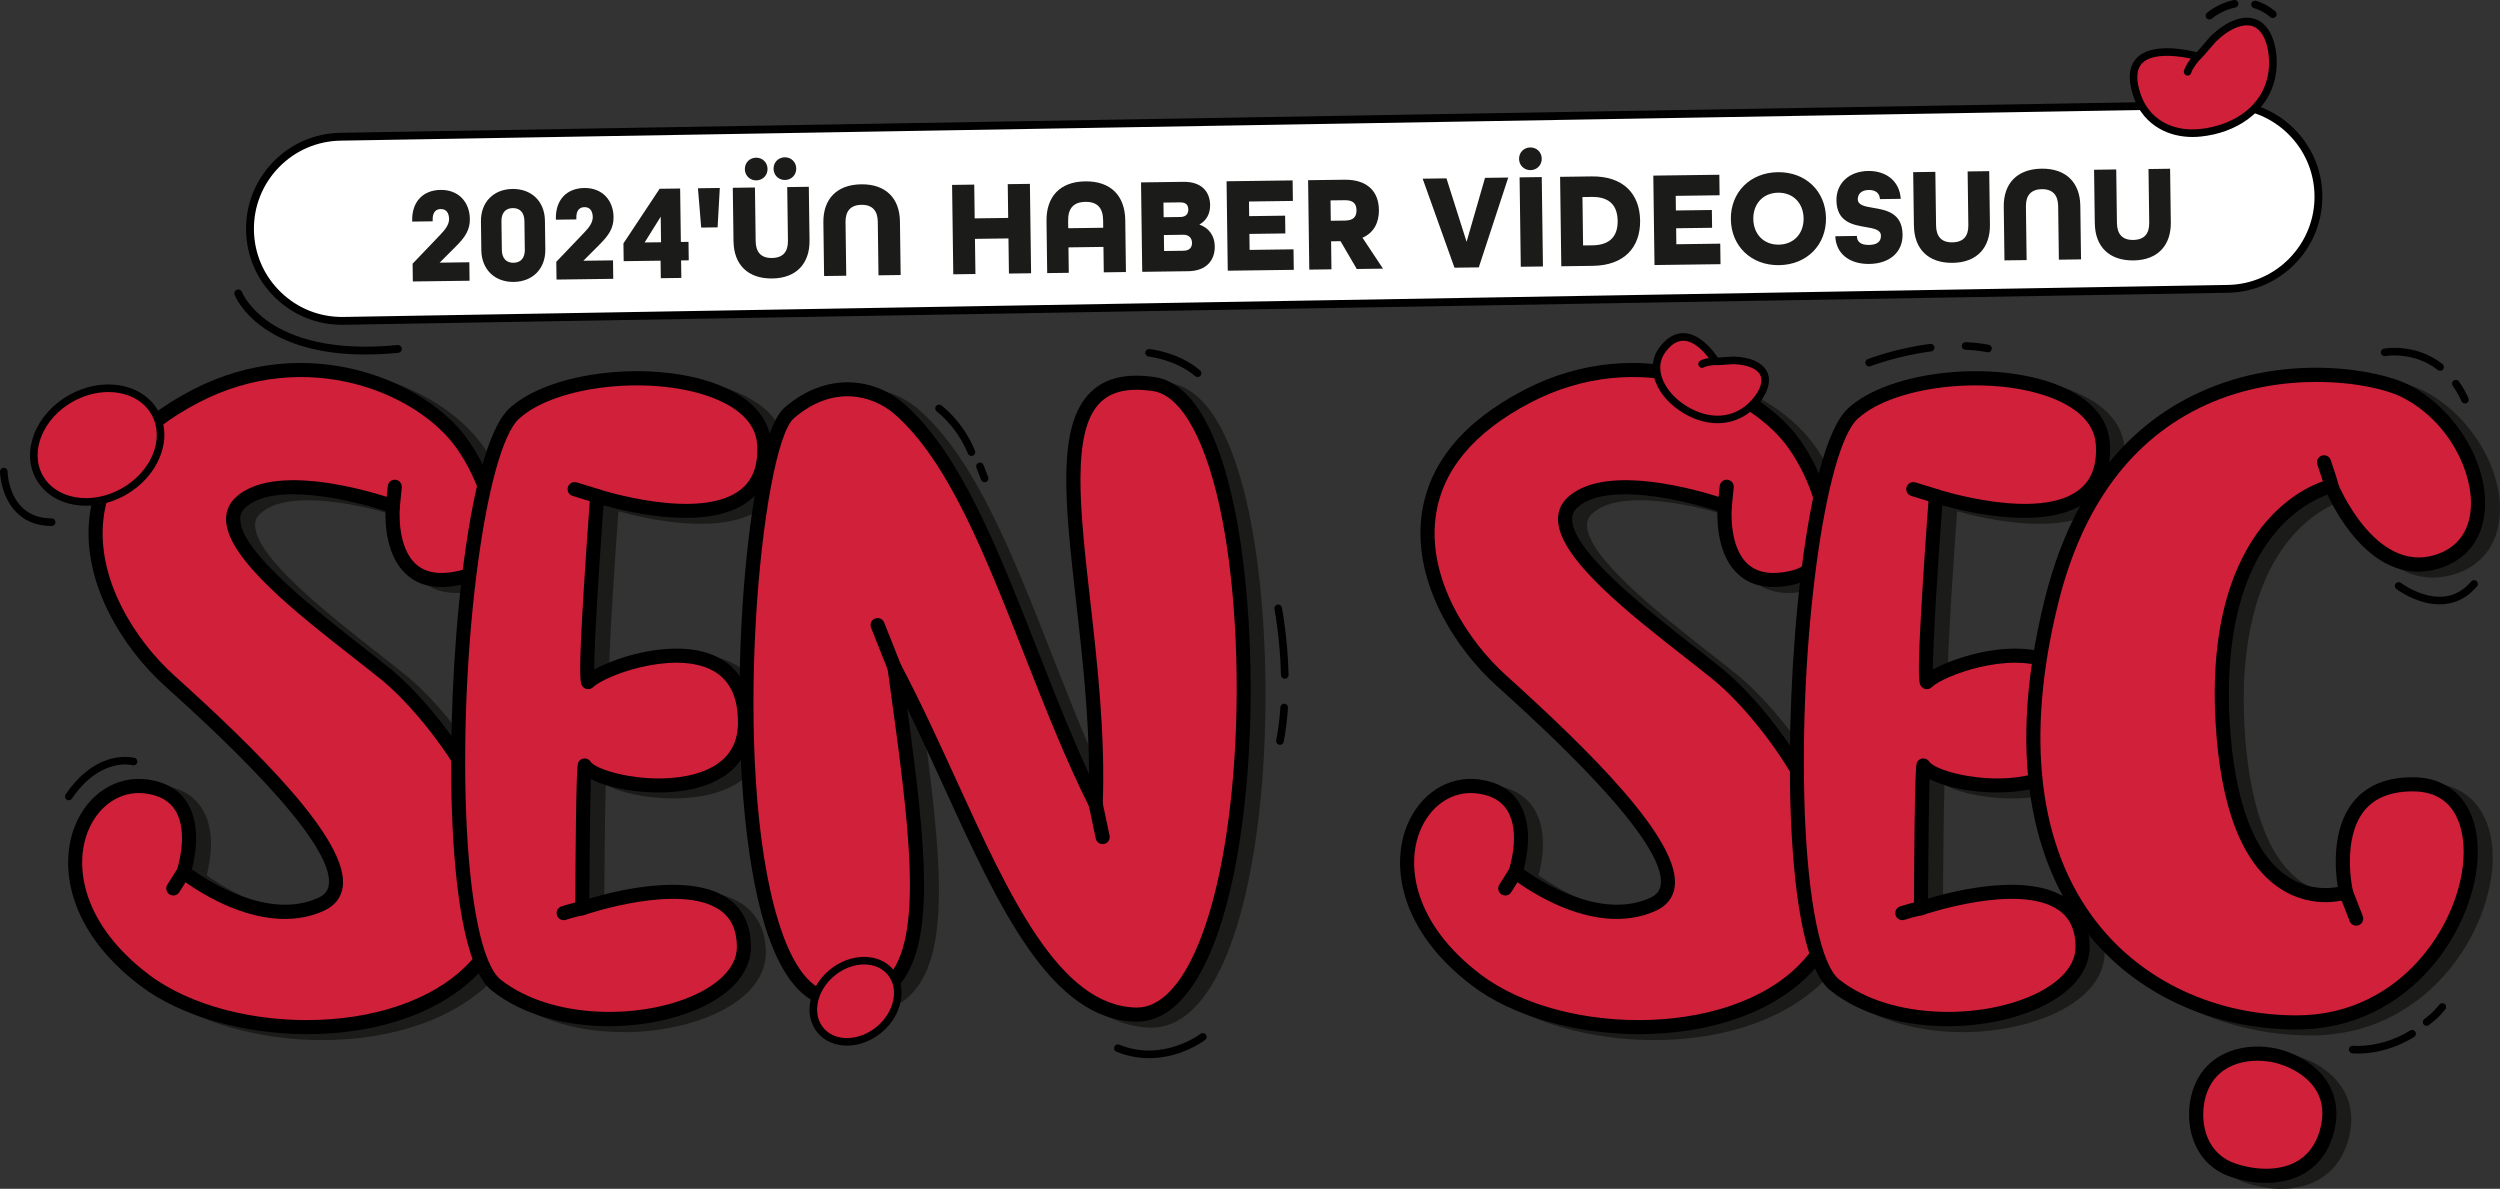 <?xml version="1.0" encoding="UTF-8"?>
<svg id="Layer_2" data-name="Layer 2" xmlns="http://www.w3.org/2000/svg" viewBox="0 0 839.5 399.21">
  <rect x="0" y="0" width="839.5" height="399.21" fill="#333333" stroke="none"/>
  <defs>
    <style>
      .cls-1 {
        fill: #497df5;
      }

      .cls-2 {
        fill: #1b1b19;
      }

      .cls-3 {
        fill: #fff;
      }

      .cls-4 {
        fill: #d1203a;
      }
    </style>
  </defs>
  <g id="katman_1" data-name="katman 1">
    <g>
      <g>
        <g>
          <g>
            <path class="cls-3" d="M748.08,97l-632.74,10.75c-17.08.26-31.13-13.37-31.39-30.45h0c-.26-17.08,13.37-31.13,30.45-31.39l632.74-10.75c17.08-.26,31.13,13.37,31.39,30.45h0c.26,17.08-13.37,31.13-30.45,31.39Z"/>
            <path d="M113.6,109.05c-7.96-.3-15.42-3.49-21.18-9.08-6.18-6-9.66-14.04-9.79-22.65-.13-8.61,3.1-16.76,9.09-22.94,6-6.18,14.04-9.66,22.65-9.79l632.74-10.75c8.61-.13,16.76,3.1,22.94,9.09,6.18,6,9.66,14.04,9.79,22.65.27,17.77-13.97,32.46-31.75,32.73l-632.74,10.75c-.59,0-1.17,0-1.76-.02ZM748.77,36.49c-.54-.02-1.07-.03-1.61-.02L114.42,47.23c-7.91.12-15.29,3.31-20.8,8.99-5.51,5.68-8.47,13.16-8.35,21.06.12,7.91,3.31,15.29,8.99,20.8,5.68,5.51,13.15,8.47,21.06,8.35l632.74-10.75.02,1.32-.02-1.32c16.32-.25,29.4-13.73,29.15-30.05-.12-7.91-3.31-15.29-8.99-20.8-5.29-5.13-12.14-8.06-19.45-8.33Z"/>
          </g>
          <path d="M119.18,118.99c-14.84-.56-24.26-4.6-29.9-8.38-8.06-5.39-10.41-11.37-10.5-11.62-.26-.68.08-1.44.76-1.7.68-.26,1.44.08,1.7.76.04.1,2.26,5.59,9.69,10.49,6.94,4.58,19.95,9.57,42.55,7.32.72-.07,1.37.46,1.44,1.18.07.72-.46,1.37-1.18,1.44-5.35.53-10.19.67-14.56.5Z"/>
        </g>
        <g>
          <path class="cls-2" d="M138.55,88.55l9.38-9.81c1.72-1.77,2.89-3.48,2.87-5.18-.03-1.97-.87-3.39-2.8-3.36-1.88.02-2.74,1.41-2.71,3.48v.64s-6.88.09-6.88.09v-.41c-.09-6.15,3.53-10.15,9.55-10.23,5.97-.08,9.74,4.05,9.82,9.74.05,3.81-1.71,6.22-4.61,9.15l-5.53,5.54,9.96-.13.08,6.2-19.05.25-.08-5.97Z"/>
          <path class="cls-2" d="M161.63,84.02l-.13-9.64c-.09-6.52,4.26-10.85,10.6-10.93,6.33-.08,10.8,4.13,10.89,10.65l.13,9.64c.09,6.52-4.26,10.85-10.6,10.93-6.34.08-10.8-4.13-10.89-10.65ZM176.23,83.83l-.13-9.64c-.04-2.75-1.44-4.34-3.91-4.31-2.48.03-3.84,1.66-3.8,4.41l.13,9.64c.04,2.75,1.44,4.34,3.92,4.31,2.48-.03,3.83-1.66,3.8-4.41Z"/>
          <path class="cls-2" d="M186.8,87.91l9.38-9.81c1.72-1.77,2.89-3.48,2.87-5.18-.03-1.97-.87-3.39-2.8-3.36-1.88.02-2.74,1.41-2.71,3.48v.64s-6.88.09-6.88.09v-.41c-.09-6.15,3.53-10.15,9.55-10.23,5.97-.08,9.74,4.05,9.82,9.74.05,3.81-1.71,6.22-4.61,9.15l-5.53,5.54,9.96-.13.08,6.2-19.05.25-.08-5.97Z"/>
          <path class="cls-2" d="M221.83,87.54l-12.4.16-.08-5.97,12.15-18.34,6.89-.09.24,17.95,2.57-.03.08,6.2-2.57.03.08,5.88-6.89.09-.08-5.88ZM221.98,81.34l-.11-8.58-5.4,8.66,5.51-.07Z"/>
          <path class="cls-2" d="M234.36,63.22l7.35-.1-.74,13.23-5.51.07-1.09-13.21Z"/>
          <path class="cls-2" d="M246.31,81.06l-.24-18,7.44-.1.24,18c.05,3.67,1.77,5.72,5.45,5.67,3.76-.05,5.44-2.09,5.39-5.81l-.24-18,7.25-.1.24,18c.1,7.71-4.38,12.69-12.5,12.79-8.26.11-12.92-4.7-13.02-12.45ZM250.12,56.81c-.03-2.16,1.6-3.83,3.76-3.86,2.16-.03,3.83,1.6,3.86,3.76.03,2.16-1.6,3.83-3.76,3.86-2.16.03-3.83-1.6-3.86-3.76ZM259.76,56.68c-.03-2.16,1.6-3.83,3.76-3.86,2.16-.03,3.83,1.6,3.86,3.76.03,2.16-1.6,3.83-3.76,3.86-2.16.03-3.83-1.6-3.86-3.76Z"/>
          <path class="cls-2" d="M276.49,74.69c-.1-7.76,4.42-12.69,12.69-12.8s12.92,4.7,13.02,12.46l.24,18-7.44.1-.24-18c-.05-3.67-1.82-5.72-5.49-5.67s-5.39,2.14-5.34,5.81l.24,18-7.44.1-.24-18Z"/>
          <path class="cls-2" d="M319.71,62.09l7.44-.1.15,11.34,11.25-.15-.15-11.34,7.44-.1.4,30.02-7.44.1-.16-11.8-11.25.15.16,11.8-7.44.1-.4-30.02Z"/>
          <path class="cls-2" d="M351.42,74.25c-.11-8.17,4.46-13.24,13-13.35,8.58-.11,13.33,4.83,13.44,13l.23,17.45-7.44.1-.11-8.54-11.75.16.11,8.54-7.25.1-.23-17.45ZM370.46,76.48l-.03-2.48c-.05-4.13-1.87-6.27-5.96-6.21-4.04.05-5.85,2.24-5.79,6.37l.03,2.48,11.75-.16Z"/>
          <path class="cls-2" d="M383.16,61.25l14.28-.19c5.88-.08,8.86,3.19,8.92,7.78.04,2.94-1.26,5.25-3.54,6.52v.09c3.18,1.11,5.06,3.74,5.1,7.28.06,4.73-2.88,8.26-8.89,8.34l-15.47.21-.4-30.02ZM396.35,72.87c1.97-.03,2.69-1.14,2.68-2.47-.02-1.38-.58-2.47-2.74-2.44l-5.6.07.06,4.91,5.6-.07ZM397.42,84.2c2.16-.03,2.88-1.23,2.86-2.7-.02-1.47-1-2.7-2.93-2.67l-6.52.09.07,5.37,6.52-.09Z"/>
          <path class="cls-2" d="M411.89,60.87l22.17-.29.09,6.89-14.74.2.06,4.91,12.07-.16.08,5.97-12.07.16.07,5.37,14.74-.2.09,6.89-22.17.29-.4-30.02Z"/>
          <path class="cls-2" d="M439.26,60.51l12.17-.16c7.94-.11,11.54,4.16,11.61,10.13.06,4.22-1.69,7.69-5.52,9.35l6.89,10.38-8.81.12-5.45-9.34-3.17.04.12,9.41-7.44.1-.4-30.02ZM451.7,74.07c2.98-.04,3.84-1.52,3.81-3.49s-.92-3.39-3.9-3.35l-4.82.06.09,6.84,4.82-.06Z"/>
          <path class="cls-2" d="M477.73,60l7.99-.11,6.76,21.31,6.19-21.48,7.8-.1-9.89,30.16-8.17.11-10.68-29.89Z"/>
          <path class="cls-2" d="M510.1,53.37c-.03-2.16,1.6-3.83,3.76-3.86,2.16-.03,3.83,1.6,3.86,3.76.03,2.16-1.6,3.83-3.76,3.86-2.16.03-3.83-1.6-3.86-3.76ZM510.28,59.56l7.44-.1.4,30.02-7.44.1-.4-30.02Z"/>
          <path class="cls-2" d="M523.87,59.38l10.61-.14c10.56-.14,16.15,5.8,16.27,14.8.12,9-5.31,15.09-15.87,15.23l-10.6.14-.4-30.02ZM534.78,82.38c6.01-.08,8.5-3.23,8.43-8.24-.07-5-2.63-8.09-8.65-8.01l-3.17.04.21,16.25,3.17-.04Z"/>
          <path class="cls-2" d="M555.18,58.97l22.17-.29.09,6.89-14.74.2.07,4.91,12.07-.16.08,5.97-12.07.16.07,5.37,14.74-.2.09,6.89-22.17.29-.4-30.02Z"/>
          <path class="cls-2" d="M581.22,73.64c-.12-9,6.4-15.7,15.77-15.82,9.37-.12,16.06,6.4,16.18,15.4.12,9-6.4,15.7-15.77,15.82s-16.06-6.4-16.18-15.4ZM605.65,73.32c-.07-5.05-3.47-8.68-8.56-8.61-5.1.07-8.4,3.78-8.33,8.83.07,5.05,3.47,8.68,8.56,8.61,5.1-.07,8.4-3.78,8.33-8.83Z"/>
          <path class="cls-2" d="M616.29,79.33l7.25-.1c.03,1.88,1.19,3.06,4.08,3.02,2.89-.04,4.03-1.25,4-3.13-.03-1.97-2.33-2.4-5.09-2.87-4.28-.72-9.76-1.66-9.85-8.96-.08-5.69,4.19-9.79,10.66-9.88,6.29-.08,10.61,3.67,10.92,9.36l-6.98.09c-.07-1.74-1.19-3.11-3.76-3.07-2.66.04-3.7,1.56-3.68,3.13.03,1.97,2.33,2.4,5.14,2.87,4.33.72,9.8,1.66,9.9,8.96.08,5.97-4.37,9.79-11.17,9.88-6.7.09-11.2-3.48-11.42-9.31Z"/>
          <path class="cls-2" d="M642.69,75.81l-.24-18,7.44-.1.24,18c.05,3.67,1.78,5.72,5.45,5.67,3.76-.05,5.44-2.09,5.39-5.81l-.24-18,7.25-.1.24,18c.1,7.71-4.38,12.69-12.5,12.79-8.26.11-12.92-4.7-13.02-12.45Z"/>
          <path class="cls-2" d="M672.86,69.44c-.1-7.76,4.42-12.69,12.69-12.8,8.26-.11,12.92,4.7,13.02,12.46l.24,18-7.44.1-.24-18c-.05-3.67-1.82-5.72-5.49-5.67-3.67.05-5.39,2.14-5.34,5.81l.24,18-7.44.1-.24-18Z"/>
          <path class="cls-2" d="M703.43,75l-.24-18,7.44-.1.24,18c.05,3.67,1.78,5.72,5.45,5.67,3.76-.05,5.44-2.09,5.39-5.81l-.24-18,7.25-.1.24,18c.1,7.71-4.38,12.69-12.5,12.79-8.26.11-12.92-4.7-13.02-12.45Z"/>
        </g>
      </g>
      <g>
        <g>
          <path class="cls-2" d="M136.91,172.01s-3,29.84,22.58,24c18.12-4.14,11.49-29.45.96-44.61-13.87-19.98-52.73-35.68-89.84-16.33-54.22,28.27-31.57,74.83-8.84,95.35,22.73,20.52,71.88,65.78,51.05,75.25-20.84,9.47-46.15-10.84-46.15-10.84,0,0,8.84-25.89-12.47-28.73-22.98-3.06-39.61,35.53-.63,65.04,28.38,21.49,89.56,22.78,113.33-7.24,23.67-29.89-13.24-79.91-32.19-95.38-18.94-15.47-62.2-45.47-48.94-57.78,13.26-12.31,51.15,1.26,51.15,1.26Z"/>
          <path class="cls-2" d="M108.2,349.27c-21.47,0-42.67-6.09-56.07-16.24-24.79-18.77-27.28-40.76-21.88-53.89,4.41-10.73,13.93-16.76,24.26-15.39,6.16.82,10.67,3.48,13.41,7.91,4.72,7.62,2.58,18.19,1.48,22.26,5.22,3.77,25.7,17.2,42.43,9.59,2.13-.97,3.26-2.32,3.56-4.26,2.35-15.12-40.98-54.23-55.22-67.08-13.38-12.08-27.98-34.26-25.07-57.03,2.2-17.23,13.77-31.43,34.41-42.18,38.82-20.24,78.88-3.09,92.88,17.08,7.51,10.82,13.66,27.47,9.39,38.48-1.97,5.1-6.05,8.48-11.77,9.79-7.75,1.77-13.93.67-18.39-3.27-6.86-6.05-7.3-16.98-7.17-21.38-11.32-3.77-37.58-10-47.07-1.18-1.25,1.16-1.79,2.47-1.72,4.13.46,10.8,24.85,29.88,40.99,42.51,3.49,2.73,6.8,5.31,9.56,7.57,19.78,16.15,57.24,67.49,32.55,98.68-11.33,14.3-32,22.99-56.71,23.83-1.28.04-2.55.07-3.83.07ZM51.64,268.3c-7.26,0-13.78,4.77-17.02,12.65-4.76,11.57-2.28,31.17,20.36,48.31,27.96,21.17,87.49,21.67,110.05-6.82,12.22-15.43,6.53-36.04-.4-50.61-8.43-17.74-22.2-33.93-31.43-41.47-2.73-2.23-6.01-4.79-9.48-7.51-18.83-14.73-42.25-33.05-42.8-46.03-.13-3.07.96-5.69,3.23-7.8,14.15-13.14,51.96.2,53.56.77,1.02.37,1.67,1.38,1.56,2.47-.02.25-1.19,13.37,5.5,19.26,3.25,2.86,8.03,3.6,14.2,2.19,4.24-.97,6.99-3.22,8.41-6.88,3.48-8.98-1.83-23.93-8.87-34.07-13-18.73-50.4-34.56-86.81-15.58-19.18,10-29.91,22.98-31.9,38.58-2.67,20.95,11.02,41.6,23.55,52.91,27.68,24.99,59.15,55.68,56.72,71.32-.54,3.51-2.72,6.22-6.28,7.84-21.92,9.96-47.53-10.28-48.61-11.15-.78-.62-1.08-1.67-.76-2.61.04-.12,4.13-12.41-.54-19.92-1.99-3.2-5.26-5.07-10.01-5.7-.75-.1-1.49-.15-2.23-.15Z"/>
        </g>
        <g>
          <path class="cls-2" d="M136.91,172.01l.65-6.56-.65,6.56Z"/>
          <path class="cls-2" d="M136.91,174.38c-.08,0-.16,0-.23-.01-1.3-.13-2.25-1.29-2.12-2.59l.65-6.56c.13-1.3,1.31-2.25,2.59-2.12,1.3.13,2.25,1.29,2.12,2.59l-.65,6.56c-.12,1.22-1.15,2.14-2.35,2.14Z"/>
        </g>
        <g>
          <path class="cls-2" d="M66.65,294.84l-3.46,5.5,3.46-5.5Z"/>
          <path class="cls-2" d="M63.19,302.7c-.43,0-.87-.12-1.26-.36-1.11-.7-1.44-2.16-.74-3.26l3.46-5.5c.7-1.11,2.16-1.44,3.27-.74,1.11.7,1.44,2.16.74,3.27l-3.46,5.5c-.45.72-1.22,1.11-2.01,1.11Z"/>
        </g>
      </g>
      <g>
        <g>
          <path class="cls-2" d="M584.17,172.01s-3,29.84,22.58,24c18.12-4.14,11.49-29.45.96-44.61-13.87-19.98-52.73-35.68-89.84-16.33-54.22,28.27-31.57,74.83-8.84,95.35,22.73,20.52,71.88,65.78,51.05,75.25-20.84,9.47-46.15-10.84-46.15-10.84,0,0,8.84-25.89-12.47-28.73-22.98-3.06-39.61,35.53-.63,65.04,28.38,21.49,89.56,22.78,113.33-7.24,23.67-29.89-13.24-79.91-32.19-95.38-18.94-15.47-62.2-45.47-48.94-57.78,13.26-12.31,51.15,1.26,51.15,1.26Z"/>
          <path class="cls-2" d="M555.46,349.27c-21.47,0-42.67-6.09-56.07-16.24-24.79-18.77-27.28-40.76-21.88-53.89,4.41-10.73,13.93-16.76,24.26-15.39,6.16.82,10.67,3.48,13.41,7.91,4.72,7.62,2.58,18.19,1.48,22.26,5.22,3.77,25.7,17.2,42.43,9.59,2.13-.97,3.26-2.32,3.56-4.26,2.35-15.12-40.98-54.23-55.22-67.08-13.38-12.08-27.98-34.26-25.07-57.03,2.2-17.23,13.77-31.43,34.41-42.18,38.82-20.24,78.88-3.09,92.88,17.08,7.51,10.82,13.66,27.47,9.39,38.48-1.97,5.1-6.05,8.48-11.77,9.79-7.75,1.77-13.93.67-18.39-3.27-6.86-6.05-7.3-16.98-7.17-21.38-11.32-3.77-37.58-10-47.07-1.18-1.25,1.16-1.79,2.47-1.72,4.13.46,10.8,24.85,29.88,40.99,42.51,3.49,2.73,6.8,5.31,9.56,7.57,19.78,16.15,57.24,67.49,32.55,98.68-11.33,14.3-32,22.99-56.71,23.83-1.28.04-2.55.07-3.83.07ZM498.91,268.3c-7.26,0-13.78,4.77-17.02,12.65-4.76,11.57-2.28,31.17,20.36,48.31,27.96,21.17,87.49,21.67,110.05-6.82,12.22-15.43,6.53-36.04-.4-50.61-8.43-17.74-22.2-33.93-31.43-41.47-2.73-2.23-6.01-4.79-9.48-7.51-18.83-14.73-42.25-33.05-42.8-46.03-.13-3.07.96-5.69,3.23-7.8,14.15-13.14,51.96.2,53.56.77,1.02.37,1.67,1.38,1.56,2.47-.02.25-1.19,13.37,5.5,19.26,3.25,2.86,8.03,3.6,14.2,2.19,4.24-.97,6.99-3.22,8.41-6.88,3.48-8.98-1.83-23.93-8.87-34.07-13-18.73-50.4-34.56-86.81-15.58-19.18,10-29.91,22.98-31.9,38.58-2.67,20.95,11.02,41.6,23.55,52.91,27.68,24.99,59.15,55.68,56.72,71.32-.54,3.51-2.72,6.22-6.28,7.84-21.92,9.96-47.53-10.28-48.61-11.15-.78-.62-1.08-1.67-.76-2.61.04-.12,4.13-12.41-.54-19.92-1.99-3.2-5.26-5.07-10.01-5.7-.75-.1-1.49-.15-2.23-.15Z"/>
        </g>
        <g>
          <path class="cls-2" d="M584.17,172.01l.65-6.56-.65,6.56Z"/>
          <path class="cls-2" d="M584.17,174.38c-.08,0-.16,0-.23-.01-1.3-.13-2.25-1.29-2.12-2.59l.65-6.56c.13-1.3,1.31-2.25,2.59-2.12,1.3.13,2.25,1.29,2.12,2.59l-.65,6.56c-.12,1.22-1.15,2.14-2.35,2.14Z"/>
        </g>
        <g>
          <path class="cls-2" d="M513.92,294.84l-3.46,5.5,3.46-5.5Z"/>
          <path class="cls-2" d="M510.46,302.7c-.43,0-.87-.12-1.26-.36-1.11-.7-1.44-2.16-.74-3.26l3.46-5.5c.7-1.11,2.16-1.44,3.27-.74,1.11.7,1.44,2.16.74,3.27l-3.46,5.5c-.45.72-1.22,1.11-2.01,1.11Z"/>
        </g>
      </g>
      <g>
        <g>
          <path class="cls-2" d="M177.72,140.82c-19.79,18.11-27.39,175.21-6.06,192,27.12,21.33,83.47,10.09,83.16-13.07-.41-31.43-54.3-12.76-54.3-12.76,0,0,.24-46.67.8-47.95,4.94,7.6,53.1,14.58,53.82-13.61.92-36.41-46.05-20.78-52.64-14.39-1.54-1.82,3.04-62.47,3.04-62.47,0,0,58.4,19.06,56.06-17.55-1.67-26.11-64.02-28.37-83.88-10.21Z"/>
          <path class="cls-2" d="M209.45,346.59c-14.14,0-28.66-3.57-39.26-11.91-9.53-7.49-12.55-36.53-13.41-59.58-1.78-47.78,4.71-122.65,19.33-136.03h0c13.83-12.65,48.81-16.44,70.62-7.66,10.73,4.32,16.68,11.05,17.22,19.46.55,8.56-1.97,15.08-7.48,19.35-13.24,10.27-39.95,3.95-48.8,1.46-1.39,18.75-3.12,45.49-3.15,55.14,8.6-4.71,27.51-10.29,40.39-4.64,5.94,2.61,12.95,8.77,12.58,23.31-.26,10.32-6.58,17.75-17.78,20.92-12,3.39-28.36,1.32-36.31-2.81-.24,8.13-.42,26.53-.51,40.14,8.86-2.65,33.85-8.93,46.6.02,5,3.51,7.59,8.88,7.68,15.96.1,7.91-5.44,15.03-15.62,20.06-8.73,4.31-20.29,6.82-32.11,6.82ZM179.32,142.57h0c-11.09,10.15-19.91,75.71-17.8,132.36,1.13,30.26,5.47,51.2,11.61,56.03,17.44,13.72,48.38,13.44,66.34,4.57,4.9-2.42,13.09-7.68,12.98-15.75-.07-5.54-1.93-9.52-5.66-12.14-13.35-9.37-45.17,1.47-45.49,1.58-.73.25-1.53.14-2.15-.31-.62-.45-.99-1.17-.99-1.94.24-47.16.75-48.32,1-48.88.35-.8,1.11-1.34,1.98-1.41.87-.06,1.7.34,2.18,1.07,2.16,3.32,20.75,8.18,35.14,4.11,9.3-2.63,14.12-8.18,14.33-16.48.24-9.56-3.04-15.91-9.75-18.85-13.07-5.73-34.88,2.35-38.88,6.22-.47.46-1.11.7-1.77.67-.66-.03-1.27-.34-1.69-.84-.88-1.04-1.57-1.86.39-33.59.94-15.23,2.09-30.43,2.1-30.58.05-.73.44-1.38,1.04-1.79.6-.4,1.36-.51,2.05-.28.33.11,33.62,10.78,47.31.16,4.25-3.3,6.1-8.31,5.65-15.3-.52-8.17-8.05-12.87-14.26-15.37-20.04-8.07-53.17-4.66-65.65,6.76Z"/>
        </g>
        <g>
          <path class="cls-2" d="M205.54,168.58l-7.58-2.31,7.58,2.31Z"/>
          <path class="cls-2" d="M205.54,170.94c-.23,0-.46-.03-.69-.1l-7.58-2.31c-1.25-.38-1.96-1.7-1.57-2.96.38-1.25,1.7-1.96,2.95-1.58l7.58,2.31c1.25.38,1.96,1.7,1.57,2.96-.31,1.02-1.25,1.68-2.26,1.68Z"/>
        </g>
        <g>
          <path class="cls-2" d="M200.52,306.99s-2.87.52-6.24,1.63l6.24-1.63Z"/>
          <path class="cls-2" d="M194.28,310.99c-.99,0-1.92-.63-2.25-1.63-.41-1.24.26-2.58,1.51-2.99,3.49-1.15,6.44-1.69,6.56-1.71,1.29-.24,2.52.62,2.75,1.91.23,1.29-.62,2.52-1.91,2.75-.03,0-2.76.51-5.92,1.55-.25.08-.5.12-.74.12Z"/>
        </g>
      </g>
      <g>
        <g>
          <path class="cls-2" d="M284.51,337.72c-40.81-4.42-31.07-182.67-14.5-197.04,13.6-11.79,28.32-8.92,36.97-1.37,28.09,24.52,42.76,86.48,65.94,132.66,2.72-71.64-28.5-148.01,19.53-141.01,41.91,6.11,40.47,212.61-5.93,211.74-36.04-.68-53.95-65.14-81.16-116.52,9.37,68.01,16.62,115.6-20.86,111.54Z"/>
          <path class="cls-2" d="M386.81,345.08c-.11,0-.22,0-.33,0-28.74-.54-46.16-38.68-64.61-79.06-3.96-8.66-8.01-17.52-12.24-26.19,6.35,46.52,9.94,80.05-3.55,93.94-5.13,5.28-12.27,7.34-21.83,6.3h0c-9.53-1.03-17.02-10.08-22.28-26.88-7.11-22.72-10.09-60.69-7.99-101.55,1.5-29.08,6.19-65.58,14.47-72.75,14.44-12.51,30.53-9.7,40.08-1.36,18.87,16.48,31.48,48.58,44.82,82.56,5.51,14.04,11.18,28.47,17.37,41.86-.06-19.82-2.31-39.81-4.34-57.75-3.74-33.14-6.7-59.32,4.9-70.55,4.93-4.77,11.96-6.41,21.5-5.02,28.34,4.13,35.28,82.36,31.05,133.92-4.25,51.74-18.07,82.53-37.03,82.53ZM305.37,223.82c.86,0,1.67.47,2.09,1.26,6.67,12.6,12.8,26.01,18.72,38.97,17.81,38.98,34.63,75.8,60.39,76.29.08,0,.15,0,.23,0,15.74,0,28.41-30.62,32.32-78.18,2.4-29.3,1.03-61.32-3.66-85.64-5.03-26.03-13.54-41.78-23.34-43.21-7.99-1.17-13.72.06-17.53,3.74-9.93,9.61-6.95,36.03-3.49,66.62,2.38,21.11,5.09,45.04,4.2,68.4-.04,1.08-.81,1.99-1.86,2.22-1.05.23-2.13-.29-2.62-1.25-8.01-15.96-15.05-33.88-21.86-51.22-13.13-33.43-25.52-65.01-43.53-80.72-7.42-6.47-20.73-10-33.86,1.38-10.92,9.46-21.49,116.79-5.06,169.31,4.64,14.84,10.79,22.78,18.27,23.59,8.02.86,13.88-.73,17.92-4.89,12.85-13.23,7.56-51.63.85-100.25l-.51-3.72c-.16-1.14.53-2.22,1.62-2.58.24-.08.49-.12.73-.12Z"/>
        </g>
        <g>
          <path class="cls-2" d="M372.92,271.98l2.35,11.1-2.35-11.1Z"/>
          <path class="cls-2" d="M375.27,285.45c-1.1,0-2.08-.76-2.31-1.88l-2.35-11.1c-.27-1.28.55-2.54,1.83-2.81,1.28-.27,2.54.55,2.81,1.83l2.35,11.1c.27,1.28-.55,2.54-1.83,2.81-.16.04-.33.05-.49.05Z"/>
        </g>
        <g>
          <path class="cls-2" d="M299.7,211.9l5.67,14.29-5.67-14.29Z"/>
          <path class="cls-2" d="M305.37,228.56c-.94,0-1.83-.57-2.2-1.5l-5.67-14.29c-.48-1.22.11-2.59,1.33-3.07,1.21-.48,2.59.11,3.07,1.33l5.67,14.29c.48,1.22-.11,2.59-1.33,3.07-.29.11-.58.17-.87.17Z"/>
        </g>
      </g>
      <g>
        <g>
          <path class="cls-2" d="M627.25,140.82c-19.79,18.11-27.39,175.21-6.06,192,27.12,21.33,83.47,10.09,83.16-13.07-.41-31.43-54.3-12.76-54.3-12.76,0,0,.24-46.67.8-47.95,4.94,7.6,53.1,14.58,53.82-13.61.92-36.41-46.05-20.78-52.64-14.39-1.54-1.82,3.04-62.47,3.04-62.47,0,0,58.4,19.06,56.06-17.55-1.67-26.11-64.02-28.37-83.88-10.21Z"/>
          <path class="cls-2" d="M658.99,346.59c-14.14,0-28.66-3.57-39.26-11.91-9.53-7.49-12.55-36.53-13.41-59.58-1.78-47.78,4.71-122.65,19.33-136.03h0c13.83-12.65,48.81-16.44,70.62-7.66,10.73,4.32,16.68,11.05,17.22,19.46.55,8.56-1.97,15.08-7.48,19.35-13.24,10.27-39.95,3.95-48.8,1.46-1.39,18.75-3.12,45.49-3.15,55.14,8.6-4.71,27.51-10.29,40.39-4.64,5.94,2.61,12.95,8.77,12.58,23.31-.26,10.32-6.58,17.75-17.78,20.92-12,3.39-28.36,1.32-36.31-2.81-.24,8.13-.42,26.53-.51,40.14,8.86-2.65,33.85-8.93,46.6.02,5,3.51,7.59,8.88,7.68,15.96.1,7.91-5.44,15.03-15.62,20.06-8.73,4.31-20.29,6.82-32.11,6.82ZM628.85,142.57h0c-11.09,10.15-19.91,75.71-17.8,132.36,1.13,30.26,5.47,51.2,11.61,56.03,17.44,13.72,48.38,13.44,66.34,4.57,4.9-2.42,13.09-7.68,12.98-15.75-.07-5.54-1.93-9.52-5.66-12.14-13.35-9.37-45.17,1.47-45.49,1.58-.73.25-1.53.14-2.15-.31-.62-.45-.99-1.17-.99-1.94.24-47.16.75-48.32,1-48.88.35-.8,1.11-1.34,1.98-1.41.87-.06,1.7.34,2.18,1.07,2.16,3.32,20.75,8.18,35.14,4.11,9.3-2.63,14.12-8.18,14.33-16.48.24-9.56-3.04-15.91-9.75-18.85-13.07-5.73-34.88,2.35-38.88,6.22-.47.46-1.11.7-1.77.67-.66-.03-1.27-.34-1.69-.84-.88-1.04-1.57-1.86.39-33.59.94-15.23,2.09-30.43,2.1-30.58.05-.73.44-1.38,1.04-1.79.6-.4,1.36-.51,2.05-.28.33.11,33.62,10.78,47.31.16,4.25-3.3,6.1-8.31,5.65-15.3-.52-8.17-8.05-12.87-14.26-15.37-20.04-8.07-53.17-4.66-65.65,6.76Z"/>
        </g>
        <g>
          <path class="cls-2" d="M655.07,168.58l-7.58-2.31,7.58,2.31Z"/>
          <path class="cls-2" d="M655.07,170.94c-.23,0-.46-.03-.69-.1l-7.58-2.31c-1.25-.38-1.96-1.7-1.57-2.96.38-1.25,1.7-1.96,2.95-1.58l7.58,2.31c1.25.38,1.96,1.7,1.57,2.96-.31,1.02-1.25,1.68-2.26,1.68Z"/>
        </g>
        <g>
          <path class="cls-2" d="M650.05,306.99s-2.87.52-6.24,1.63l6.24-1.63Z"/>
          <path class="cls-2" d="M643.81,310.99c-.99,0-1.92-.63-2.25-1.63-.41-1.24.26-2.58,1.51-2.99,3.49-1.15,6.44-1.69,6.56-1.71,1.29-.24,2.52.62,2.75,1.91.23,1.29-.62,2.52-1.91,2.75-.03,0-2.76.51-5.92,1.55-.25.08-.5.12-.74.12Z"/>
        </g>
      </g>
      <g>
        <g>
          <g>
            <path class="cls-2" d="M823.12,190.69c-22.31,6.55-35.23-25.45-35.23-25.45,0,0-40.45,8.48-36.54,78.95,3.91,70.47,41.43,57.42,41.43,57.42,0,0-8.47-36.6,22.81-36.23,37.22.44,17.88,80.01-39.4,79.95-52.31-.06-107-42.25-82.26-141.59,22.18-89.07,101.69-79.12,118.75-70.47,25.01,12.69,34.7,50.29,10.44,57.42Z"/>
            <path class="cls-2" d="M776.26,347.7h-.07c-28.62-.03-54.43-12.07-70.79-33.03-14.37-18.4-28.42-52.69-13.77-111.5,8.52-34.2,26.05-57.58,52.1-69.48,29.52-13.49,60.44-7.38,70.02-2.53,15.82,8.03,27.08,26.71,25.62,42.53-.9,9.74-6.43,16.58-15.59,19.27h0c-20.93,6.15-33.84-17.61-37.22-24.85-3.21,1.14-10.2,4.33-16.87,12-12.01,13.84-17.54,35.95-15.99,63.95,1.48,26.59,8.15,44.64,19.31,52.17,6.9,4.66,13.75,4.22,17.02,3.62-.88-5.47-2.17-19.41,5.2-28.57,4.5-5.59,11.37-8.39,20.38-8.27,13.32.16,21.53,9.85,21.43,25.28-.16,24.29-21.9,59.4-60.79,59.4ZM782.97,130.25c-11.51,0-24.74,2.02-37.27,7.74-24.68,11.28-41.32,33.59-49.48,66.32-11.23,45.08-6.77,82.24,12.9,107.44,15.46,19.81,39.9,31.18,67.06,31.21h.07c35.86,0,55.91-32.33,56.05-54.7.04-6.11-1.51-20.33-16.75-20.51-7.5-.07-13.08,2.1-16.62,6.49-7.7,9.56-3.89,26.67-3.85,26.84.27,1.18-.39,2.37-1.53,2.77-.48.16-11.77,3.96-23.1-3.63-12.66-8.48-19.89-27.29-21.48-55.89-2.07-37.2,8.32-57.29,17.39-67.6,10.03-11.39,20.58-13.71,21.03-13.8,1.12-.23,2.25.37,2.68,1.43.12.3,12.4,29.94,32.37,24.06,9.18-2.7,11.71-9.74,12.21-15.16,1.13-12.3-7.18-29.82-23.05-37.87-5.23-2.65-15.88-5.13-28.64-5.13ZM823.12,190.69h.01-.01Z"/>
          </g>
          <g>
            <path class="cls-2" d="M787.89,165.24c.11-.43-2.49-8-2.49-8l2.49,8Z"/>
            <path class="cls-2" d="M787.89,167.61c-.19,0-.38-.02-.57-.07-1.03-.26-1.73-1.15-1.79-2.16-.2-.87-1.35-4.42-2.36-7.37-.42-1.24.23-2.58,1.47-3.01,1.24-.42,2.58.23,3.01,1.47,2.82,8.23,2.74,8.58,2.55,9.34-.27,1.08-1.23,1.8-2.3,1.8ZM785.59,164.67s0,0,0,0c0,0,0,0,0,0ZM785.59,164.67s0,0,0,0c0,0,0,0,0,0Z"/>
          </g>
          <g>
            <path class="cls-2" d="M792.78,301.61l3.44,8.86-3.44-8.86Z"/>
            <path class="cls-2" d="M796.22,312.83c-.95,0-1.84-.57-2.21-1.51l-3.44-8.86c-.47-1.22.13-2.59,1.35-3.06,1.22-.47,2.59.13,3.06,1.35l3.44,8.86c.47,1.22-.13,2.59-1.35,3.06-.28.11-.57.16-.86.16Z"/>
          </g>
        </g>
        <g>
          <path class="cls-2" d="M744.77,366c-4.46,8.92-3.11,24.52,10.12,28.95,11.73,3.93,26.81,2.57,31.28-12.41s-6.38-22.76-14.94-25.49c-8.56-2.72-21.21-1.56-26.46,8.95Z"/>
          <path class="cls-2" d="M765.94,399.21c-3.79,0-7.79-.67-11.81-2.01-5.7-1.91-9.93-5.85-12.22-11.39-2.67-6.45-2.38-14.64.73-20.87h0c5.51-11.03,18.91-13.45,29.3-10.15,10.52,3.35,21.16,12.8,16.49,28.42-1.84,6.14-5.39,10.62-10.57,13.31-3.45,1.79-7.54,2.69-11.93,2.69ZM746.89,367.06c-2.49,4.97-2.72,11.78-.59,16.94,1.75,4.23,4.98,7.24,9.35,8.71,7.34,2.46,14.84,2.32,20.05-.39,3.99-2.07,6.76-5.59,8.21-10.46,4.63-15.5-9.08-21.18-13.39-22.55-6.85-2.18-18.79-1.91-23.62,7.75h0Z"/>
        </g>
      </g>
      <g>
        <g>
          <path class="cls-4" d="M131.91,170.01s-3,29.84,22.58,24c18.12-4.14,11.49-29.45.96-44.61-13.87-19.98-52.73-35.68-89.84-16.33-54.22,28.27-31.57,74.83-8.84,95.35,22.73,20.52,71.88,65.78,51.05,75.25-20.84,9.47-46.15-10.84-46.15-10.84,0,0,8.84-25.89-12.47-28.73-22.98-3.06-39.61,35.53-.63,65.04,28.38,21.49,89.56,22.78,113.33-7.24,23.67-29.89-13.24-79.91-32.19-95.38-18.94-15.47-62.2-45.47-48.94-57.78,13.26-12.31,51.15,1.26,51.15,1.26Z"/>
          <path d="M103.2,347.27c-21.47,0-42.67-6.09-56.07-16.24-24.79-18.77-27.28-40.76-21.88-53.89,4.41-10.73,13.93-16.76,24.26-15.39,6.16.82,10.67,3.48,13.41,7.91,4.72,7.62,2.58,18.19,1.48,22.26,5.22,3.77,25.7,17.2,42.43,9.59,2.13-.97,3.26-2.32,3.56-4.26,2.35-15.12-40.98-54.23-55.22-67.08-13.38-12.08-27.98-34.26-25.07-57.03,2.2-17.23,13.77-31.43,34.41-42.18,38.82-20.24,78.88-3.09,92.88,17.08,7.51,10.82,13.66,27.47,9.39,38.48-1.97,5.1-6.05,8.48-11.77,9.79-7.75,1.77-13.93.67-18.39-3.27-6.86-6.05-7.3-16.98-7.17-21.38-11.32-3.77-37.58-10-47.07-1.18-1.25,1.16-1.79,2.47-1.72,4.13.46,10.8,24.85,29.88,40.99,42.51,3.49,2.73,6.8,5.31,9.56,7.57,19.78,16.15,57.24,67.49,32.55,98.68-11.33,14.3-32,22.99-56.71,23.83-1.28.04-2.55.07-3.83.07ZM46.64,266.3c-7.26,0-13.78,4.77-17.02,12.65-4.76,11.57-2.28,31.17,20.36,48.31,27.96,21.17,87.49,21.67,110.05-6.82,12.22-15.43,6.53-36.04-.4-50.61-8.43-17.74-22.2-33.93-31.43-41.47-2.73-2.23-6.01-4.79-9.48-7.51-18.83-14.73-42.25-33.05-42.8-46.03-.13-3.07.96-5.69,3.23-7.8,14.15-13.14,51.96.2,53.56.77,1.02.37,1.67,1.38,1.56,2.47-.02.25-1.19,13.37,5.5,19.26,3.25,2.86,8.03,3.6,14.2,2.19,4.24-.97,6.99-3.22,8.41-6.88,3.48-8.98-1.83-23.93-8.87-34.07-13-18.73-50.4-34.56-86.81-15.58-19.18,10-29.91,22.98-31.9,38.58-2.67,20.95,11.02,41.6,23.55,52.91,27.68,24.99,59.15,55.68,56.72,71.32-.54,3.51-2.72,6.22-6.28,7.84-21.92,9.96-47.53-10.28-48.61-11.15-.78-.62-1.08-1.67-.76-2.61.04-.12,4.13-12.41-.54-19.92-1.99-3.2-5.26-5.07-10.01-5.7-.75-.1-1.49-.15-2.23-.15Z"/>
        </g>
        <g>
          <path class="cls-1" d="M131.91,170.01l.65-6.56-.65,6.56Z"/>
          <path d="M131.91,172.38c-.08,0-.16,0-.23-.01-1.3-.13-2.25-1.29-2.12-2.59l.65-6.56c.13-1.3,1.31-2.25,2.59-2.12,1.3.13,2.25,1.29,2.12,2.59l-.65,6.56c-.12,1.22-1.15,2.14-2.35,2.14Z"/>
        </g>
        <g>
          <path class="cls-1" d="M61.65,292.84l-3.46,5.5,3.46-5.5Z"/>
          <path d="M58.19,300.7c-.43,0-.87-.12-1.26-.36-1.11-.7-1.44-2.16-.74-3.26l3.46-5.5c.7-1.11,2.16-1.44,3.27-.74,1.11.7,1.44,2.16.74,3.27l-3.46,5.5c-.45.72-1.22,1.11-2.01,1.11Z"/>
        </g>
      </g>
      <g>
        <g>
          <path class="cls-4" d="M579.17,170.01s-3,29.84,22.58,24c18.12-4.14,11.49-29.45.96-44.61-13.87-19.98-52.73-35.68-89.84-16.33-54.22,28.27-31.57,74.83-8.84,95.35,22.73,20.52,71.88,65.78,51.05,75.25-20.84,9.47-46.15-10.84-46.15-10.84,0,0,8.84-25.89-12.47-28.73-22.98-3.06-39.61,35.53-.63,65.04,28.38,21.49,89.56,22.78,113.33-7.24,23.67-29.89-13.24-79.91-32.19-95.38-18.94-15.47-62.2-45.47-48.94-57.78,13.26-12.31,51.15,1.26,51.15,1.26Z"/>
          <path d="M550.46,347.27c-21.47,0-42.67-6.09-56.07-16.24-24.79-18.77-27.28-40.76-21.88-53.89,4.41-10.73,13.93-16.76,24.26-15.39,6.16.82,10.67,3.48,13.41,7.91,4.72,7.62,2.58,18.19,1.48,22.26,5.22,3.77,25.7,17.2,42.43,9.59,2.13-.97,3.26-2.32,3.56-4.26,2.35-15.12-40.98-54.23-55.22-67.08-13.38-12.08-27.98-34.26-25.07-57.03,2.2-17.23,13.77-31.43,34.41-42.18,38.82-20.24,78.88-3.09,92.88,17.08,7.51,10.82,13.66,27.47,9.39,38.48-1.97,5.1-6.05,8.48-11.77,9.79-7.75,1.77-13.93.67-18.39-3.27-6.86-6.05-7.3-16.98-7.17-21.38-11.32-3.77-37.58-10-47.07-1.18-1.25,1.16-1.79,2.47-1.72,4.13.46,10.8,24.85,29.88,40.99,42.51,3.49,2.73,6.8,5.31,9.56,7.57,19.78,16.15,57.24,67.49,32.55,98.68-11.33,14.3-32,22.99-56.71,23.83-1.28.04-2.55.07-3.83.07ZM493.91,266.3c-7.26,0-13.78,4.77-17.02,12.65-4.76,11.57-2.28,31.17,20.36,48.31,27.96,21.17,87.49,21.67,110.05-6.82,12.22-15.43,6.53-36.04-.4-50.61-8.43-17.74-22.2-33.93-31.43-41.47-2.73-2.23-6.01-4.79-9.48-7.51-18.83-14.73-42.25-33.05-42.8-46.03-.13-3.07.96-5.69,3.23-7.8,14.15-13.14,51.96.2,53.56.77,1.02.37,1.67,1.38,1.56,2.47-.02.25-1.19,13.37,5.5,19.26,3.25,2.86,8.03,3.6,14.2,2.19,4.24-.97,6.99-3.22,8.41-6.88,3.48-8.98-1.83-23.93-8.87-34.07-13-18.73-50.4-34.56-86.81-15.58-19.18,10-29.91,22.98-31.9,38.58-2.67,20.95,11.02,41.6,23.55,52.91,27.68,24.99,59.15,55.68,56.72,71.32-.54,3.51-2.72,6.22-6.28,7.84-21.92,9.96-47.53-10.28-48.61-11.15-.78-.62-1.08-1.67-.76-2.61.04-.12,4.13-12.41-.54-19.92-1.99-3.2-5.26-5.07-10.01-5.7-.75-.1-1.49-.15-2.23-.15Z"/>
        </g>
        <g>
          <path class="cls-1" d="M579.17,170.01l.65-6.56-.65,6.56Z"/>
          <path d="M579.17,172.38c-.08,0-.16,0-.23-.01-1.3-.13-2.25-1.29-2.12-2.59l.65-6.56c.13-1.3,1.31-2.25,2.59-2.12,1.3.13,2.25,1.29,2.12,2.59l-.65,6.56c-.12,1.22-1.15,2.14-2.35,2.14Z"/>
        </g>
        <g>
          <path class="cls-1" d="M508.92,292.84l-3.46,5.5,3.46-5.5Z"/>
          <path d="M505.46,300.7c-.43,0-.87-.12-1.26-.36-1.11-.7-1.44-2.16-.74-3.26l3.46-5.5c.7-1.11,2.16-1.44,3.27-.74,1.11.7,1.44,2.16.74,3.27l-3.46,5.5c-.45.72-1.22,1.11-2.01,1.11Z"/>
        </g>
      </g>
      <path d="M402.15,126.6c-.29,0-.59-.1-.83-.31-6.45-5.52-15.49-6.54-15.58-6.55-.7-.07-1.21-.7-1.13-1.4.07-.7.7-1.21,1.4-1.13.4.04,9.9,1.1,16.97,7.15.54.46.6,1.26.14,1.8-.25.29-.61.45-.97.45Z"/>
      <path d="M326.51,153.07c-.6.15-1.24-.16-1.48-.75-3.87-9.34-10.4-14.08-10.46-14.13-.57-.41-.71-1.2-.3-1.78.41-.57,1.2-.71,1.78-.3.29.21,7.17,5.18,11.34,15.23.27.65-.04,1.4-.69,1.67-.06.02-.12.05-.18.06Z"/>
      <path d="M330.94,161.9c-.61.15-1.26-.17-1.49-.78l-1.58-4.07c-.25-.66.07-1.39.73-1.65.66-.25,1.39.07,1.65.73l1.58,4.07c.25.66-.07,1.39-.73,1.65-.05.02-.1.04-.16.05Z"/>
      <path d="M28.65,259.35c8.43-6.91,16.12-4.96,16.53-4.85.68.18,1.08.88.9,1.56-.18.68-.88,1.08-1.56.9-.45-.12-10.92-2.64-20.38,11.21-.4.58-1.19.73-1.77.33-.58-.4-.73-1.19-.33-1.77,2.18-3.19,4.42-5.59,6.62-7.39Z"/>
      <path d="M814.7,344.47c-.32-.04-.63-.2-.85-.48-.43-.55-.34-1.35.22-1.79l.14-.11c2.13-1.67,2.93-2.3,4.93-4.75.44-.55,1.25-.63,1.79-.18.55.44.63,1.25.18,1.79-2.18,2.67-3.16,3.44-5.33,5.14l-.14.11c-.28.22-.62.3-.94.26Z"/>
      <path d="M789.88,353.69c-.69-.09-1.19-.72-1.11-1.41.08-.7.71-1.2,1.41-1.12.11.01,9.31.95,19.15-5.11.6-.37,1.38-.18,1.75.42.37.6.18,1.38-.42,1.75-10.64,6.56-20.37,5.52-20.78,5.48h0Z"/>
      <path d="M667.56,118.3c-.08,0-.16,0-.25-.02-2.29-.45-4.75-.73-7.32-.83-.7-.03-1.25-.62-1.22-1.33.03-.7.62-1.25,1.33-1.22,2.7.11,5.3.4,7.71.88.69.13,1.14.8,1.01,1.5-.12.61-.65,1.03-1.25,1.03Z"/>
      <path d="M627.66,123.05c-.51,0-.99-.31-1.19-.81-.26-.66.07-1.39.73-1.65.38-.15,9.44-3.64,20.97-5.11.7-.09,1.34.41,1.43,1.1.09.7-.41,1.34-1.1,1.43-11.2,1.42-20.28,4.92-20.37,4.96-.15.06-.31.09-.46.09Z"/>
      <path d="M828.39,135.31s-.08.04-.12.06c-.64.29-1.4,0-1.69-.63-.86-1.89-1.85-3.63-2.95-5.18-.41-.57-.27-1.37.31-1.78.58-.4,1.37-.27,1.78.31,1.19,1.68,2.26,3.57,3.18,5.6.27.6.04,1.3-.51,1.63Z"/>
      <path d="M820.05,124.33c-.44.26-1.01.24-1.43-.09-8.18-6.37-17.52-4.69-17.61-4.67-.69.13-1.36-.32-1.49-1.01-.13-.69.32-1.36,1.01-1.49.43-.08,10.58-1.91,19.65,5.17.56.43.65,1.23.22,1.79-.1.13-.22.24-.36.32Z"/>
      <path d="M804.66,197.75c-.54-.43-.64-1.22-.22-1.77.43-.56,1.23-.67,1.79-.24h0s3.67,2.77,8.43,4.02c6.15,1.62,11.25.11,15.16-4.5.45-.53,1.23-.6,1.77-.17,0,0,.02.01.03.02.54.46.6,1.26.15,1.8-4.55,5.37-10.72,7.2-17.84,5.3-5.23-1.4-9.09-4.32-9.25-4.44,0,0-.02-.01-.02-.02Z"/>
      <path d="M375.06,350.74c.26-.07.54-.05.8.06,14.56,5.97,27.15-3.52,27.27-3.62.56-.43,1.36-.33,1.79.23.43.56.33,1.36-.23,1.79-.14.11-3.5,2.68-8.85,4.47-4.95,1.65-12.6,2.91-20.95-.51-.65-.27-.96-1.01-.7-1.66.16-.39.49-.66.86-.75Z"/>
      <path d="M429.76,250.12c-.06,0-.13-.01-.19-.02-.69-.13-1.14-.8-1.01-1.49.67-3.43,1.14-7.17,1.39-11.12.05-.69.64-1.22,1.33-1.19,0,0,.02,0,.03,0,.7.05,1.23.65,1.19,1.35-.26,4.06-.75,7.91-1.43,11.44-.12.63-.69,1.06-1.31,1.03Z"/>
      <path d="M431.37,227.91c-.66-.03-1.2-.57-1.22-1.24-.29-12.29-2.18-22.06-2.2-22.16-.14-.69.32-1.36,1.01-1.5.69-.14,1.36.32,1.5,1.01.02.1,1.95,10.07,2.24,22.59.02.7-.54,1.29-1.24,1.3-.03,0-.06,0-.09,0Z"/>
      <g>
        <g>
          <path class="cls-4" d="M737.96,18.94s-27.52-7.97-20.31,13.17c3.16,9.27,11.84,13.45,21.24,12.48,11.01-1.14,21.49-7.44,23.88-18.8,1.62-7.72-.78-22-11.97-17.83-2.82,1.05-5.29,2.94-7.46,4.98-.63.6-5.1,6.07-5.38,5.99Z"/>
          <path d="M736.24,46c-3.99,0-7.72-.92-10.92-2.7-4.19-2.33-7.26-6.06-8.87-10.78-1.99-5.84-1.64-10.22,1.04-13.03,5.14-5.38,17.14-2.73,20.15-1.96.67-.71,1.98-2.25,2.83-3.24,1.12-1.32,1.72-2.02,2-2.27,2.73-2.57,5.31-4.29,7.89-5.25,4.75-1.77,7.81-.36,9.55,1.13,4.36,3.75,5.37,12.15,4.11,18.15-1.18,5.63-4.37,10.47-9.2,14-4.35,3.18-9.81,5.19-15.79,5.8-.94.1-1.87.15-2.79.15ZM727.69,18.75c-3.33,0-6.56.61-8.37,2.5-1.97,2.07-2.13,5.58-.47,10.45,2.78,8.15,10.4,12.6,19.9,11.62,9.4-.97,20.31-6.15,22.76-17.79,1.1-5.24.16-12.73-3.28-15.69-1.77-1.52-4.12-1.75-7-.68-2.26.84-4.56,2.38-7.03,4.72-.19.18-1.09,1.23-1.81,2.07-.74.87-1.58,1.85-2.25,2.6-1.18,1.32-1.66,1.87-2.55,1.61h0c-2.02-.58-6.03-1.41-9.91-1.41ZM738.31,17.72s0,0,0,0h0s0,0,0,0Z"/>
        </g>
        <path d="M734.59,25.4c-.11,0-.23-.01-.34-.05-.68-.19-1.08-.89-.89-1.57.67-2.42,3.36-5.38,3.67-5.71.48-.52,1.28-.55,1.8-.07.52.48.55,1.28.07,1.8-.71.77-2.65,3.11-3.08,4.66-.16.57-.67.94-1.23.94Z"/>
      </g>
      <path d="M763.23,6.05c-.29,0-.58-.1-.82-.3-1.74-1.46-3.6-2.47-5.52-3.02-.68-.19-1.07-.9-.88-1.57s.9-1.07,1.57-.88c2.27.64,4.45,1.83,6.46,3.51.54.45.61,1.26.16,1.8-.25.3-.61.46-.98.46Z"/>
      <path d="M741.93,6.55c-.36,0-.71-.15-.96-.44-.46-.53-.4-1.33.13-1.8.15-.13,3.8-3.26,9.02-4.29.69-.14,1.36.31,1.5,1,.14.69-.31,1.36-1,1.5-4.53.89-7.81,3.68-7.84,3.71-.24.21-.54.31-.83.31Z"/>
      <g>
        <ellipse class="cls-4" cx="32.64" cy="149.46" rx="22.21" ry="18" transform="translate(-68.62 34.79) rotate(-29.13)"/>
        <path d="M28.91,169.82c-1.35,0-2.7-.11-4.01-.34-5.7-1-10.24-4.05-12.77-8.59-5.17-9.28-.18-21.96,11.13-28.27,5.44-3.03,11.52-4.16,17.12-3.18,5.7,1,10.24,4.05,12.77,8.59h0c5.17,9.28.18,21.96-11.13,28.27-4.16,2.32-8.7,3.52-13.11,3.52ZM36.37,131.65c-3.98,0-8.09,1.1-11.87,3.2-10.08,5.62-14.63,16.74-10.15,24.8,2.15,3.86,6.05,6.46,10.98,7.32,5.03.88,10.52-.15,15.44-2.9,10.08-5.62,14.63-16.74,10.15-24.8h0c-2.15-3.86-6.05-6.46-10.98-7.32-1.17-.2-2.37-.31-3.58-.31Z"/>
      </g>
      <path d="M17.35,176.64h0c-8.81-.06-13.07-5.07-15.09-9.27C.1,162.93,0,158.56,0,158.37c-.01-.7.55-1.28,1.25-1.3,0,0,.02,0,.02,0,.69,0,1.26.55,1.27,1.25h0c.01.64.48,15.67,14.81,15.77.7,0,1.27.58,1.27,1.28,0,.7-.57,1.27-1.27,1.27Z"/>
      <g>
        <g>
          <path class="cls-4" d="M172.72,138.82c-19.79,18.11-27.39,175.21-6.06,192,27.12,21.33,83.47,10.09,83.16-13.07-.41-31.43-54.3-12.76-54.3-12.76,0,0,.24-46.67.8-47.95,4.94,7.6,53.1,14.58,53.82-13.61.92-36.41-46.05-20.78-52.64-14.39-1.54-1.82,3.04-62.47,3.04-62.47,0,0,58.4,19.06,56.06-17.55-1.67-26.11-64.02-28.37-83.88-10.21Z"/>
          <path d="M204.45,344.59c-14.14,0-28.66-3.57-39.26-11.91-9.53-7.49-12.55-36.53-13.41-59.58-1.78-47.78,4.71-122.65,19.33-136.03h0c13.83-12.65,48.81-16.44,70.62-7.66,10.73,4.32,16.68,11.05,17.22,19.46.55,8.56-1.97,15.08-7.48,19.35-13.24,10.27-39.95,3.95-48.8,1.46-1.39,18.75-3.12,45.49-3.15,55.14,8.6-4.71,27.51-10.29,40.39-4.64,5.94,2.61,12.95,8.77,12.58,23.31-.26,10.32-6.58,17.75-17.78,20.92-12,3.39-28.36,1.32-36.31-2.81-.24,8.13-.42,26.53-.51,40.14,8.86-2.65,33.85-8.93,46.6.02,5,3.51,7.59,8.88,7.68,15.96.1,7.91-5.44,15.03-15.62,20.06-8.73,4.31-20.29,6.82-32.11,6.82ZM174.32,140.57h0c-11.09,10.15-19.91,75.71-17.8,132.36,1.13,30.26,5.47,51.2,11.61,56.03,17.44,13.72,48.38,13.44,66.34,4.57,4.9-2.42,13.09-7.68,12.98-15.75-.07-5.54-1.93-9.52-5.66-12.14-13.35-9.37-45.17,1.47-45.49,1.58-.73.25-1.53.14-2.15-.31-.62-.45-.99-1.17-.99-1.94.24-47.16.75-48.32,1-48.88.35-.8,1.11-1.34,1.98-1.41.87-.06,1.7.34,2.18,1.07,2.16,3.32,20.75,8.18,35.14,4.11,9.3-2.63,14.12-8.18,14.33-16.48.24-9.56-3.04-15.91-9.75-18.85-13.07-5.73-34.88,2.35-38.88,6.22-.47.46-1.11.7-1.77.67-.66-.03-1.27-.34-1.69-.84-.88-1.04-1.57-1.86.39-33.59.94-15.23,2.09-30.43,2.1-30.58.05-.73.44-1.38,1.04-1.79.6-.4,1.36-.51,2.05-.28.33.11,33.62,10.78,47.31.16,4.25-3.3,6.1-8.31,5.65-15.3-.52-8.17-8.05-12.87-14.26-15.37-20.04-8.07-53.17-4.66-65.65,6.76Z"/>
        </g>
        <g>
          <path class="cls-1" d="M200.54,166.58l-7.58-2.31,7.58,2.31Z"/>
          <path d="M200.54,168.94c-.23,0-.46-.03-.69-.1l-7.58-2.31c-1.25-.38-1.96-1.7-1.57-2.96.38-1.25,1.7-1.96,2.95-1.58l7.58,2.31c1.25.38,1.96,1.7,1.57,2.96-.31,1.02-1.25,1.68-2.26,1.68Z"/>
        </g>
        <g>
          <path class="cls-1" d="M195.52,304.99s-2.87.52-6.24,1.63l6.24-1.63Z"/>
          <path d="M189.28,308.99c-.99,0-1.92-.63-2.25-1.63-.41-1.24.26-2.58,1.51-2.99,3.49-1.15,6.44-1.69,6.56-1.71,1.29-.24,2.52.62,2.75,1.91.23,1.29-.62,2.52-1.91,2.75-.03,0-2.76.51-5.92,1.55-.25.08-.5.12-.74.12Z"/>
        </g>
      </g>
      <g>
        <g>
          <path class="cls-4" d="M279.51,335.72c-40.81-4.42-31.07-182.67-14.5-197.04,13.6-11.79,28.32-8.92,36.97-1.37,28.09,24.52,42.76,86.48,65.94,132.66,2.72-71.64-28.5-148.01,19.53-141.01,41.91,6.11,40.47,212.61-5.93,211.74-36.04-.68-53.95-65.14-81.16-116.52,9.37,68.01,16.62,115.6-20.86,111.54Z"/>
          <path d="M381.81,343.08c-.11,0-.22,0-.33,0-28.74-.54-46.16-38.68-64.61-79.06-3.96-8.66-8.01-17.52-12.24-26.19,6.35,46.52,9.94,80.05-3.55,93.94-5.13,5.28-12.27,7.34-21.83,6.3h0c-9.53-1.03-17.02-10.08-22.28-26.88-7.11-22.72-10.09-60.69-7.99-101.55,1.5-29.08,6.19-65.58,14.47-72.75,14.44-12.51,30.53-9.7,40.08-1.36,18.87,16.48,31.48,48.58,44.82,82.56,5.51,14.04,11.18,28.47,17.37,41.86-.06-19.82-2.31-39.81-4.34-57.75-3.74-33.14-6.7-59.32,4.9-70.55,4.93-4.77,11.96-6.41,21.5-5.02,28.34,4.13,35.28,82.36,31.05,133.92-4.25,51.74-18.07,82.53-37.03,82.53ZM300.37,221.82c.86,0,1.67.47,2.09,1.26,6.67,12.6,12.8,26.01,18.72,38.97,17.81,38.98,34.63,75.8,60.39,76.29.08,0,.15,0,.23,0,15.74,0,28.41-30.62,32.32-78.18,2.4-29.3,1.03-61.32-3.66-85.64-5.03-26.03-13.54-41.78-23.34-43.21-7.99-1.17-13.72.06-17.53,3.74-9.93,9.61-6.95,36.03-3.49,66.62,2.38,21.11,5.09,45.04,4.2,68.4-.04,1.08-.81,1.99-1.86,2.22-1.05.23-2.13-.29-2.62-1.25-8.01-15.96-15.05-33.88-21.86-51.22-13.13-33.43-25.52-65.01-43.53-80.72-7.42-6.47-20.73-10-33.86,1.38-10.92,9.46-21.49,116.79-5.06,169.31,4.64,14.84,10.79,22.78,18.27,23.59,8.02.86,13.88-.73,17.92-4.89,12.85-13.23,7.56-51.63.85-100.25l-.51-3.72c-.16-1.14.53-2.22,1.62-2.58.24-.08.49-.12.73-.12Z"/>
        </g>
        <g>
          <path class="cls-1" d="M367.92,269.98l2.35,11.1-2.35-11.1Z"/>
          <path d="M370.27,283.45c-1.1,0-2.08-.76-2.31-1.88l-2.35-11.1c-.27-1.28.55-2.54,1.83-2.81,1.28-.27,2.54.55,2.81,1.83l2.35,11.1c.27,1.28-.55,2.54-1.83,2.81-.16.04-.33.05-.49.05Z"/>
        </g>
        <g>
          <path class="cls-1" d="M294.7,209.9l5.67,14.29-5.67-14.29Z"/>
          <path d="M300.37,226.56c-.94,0-1.83-.57-2.2-1.5l-5.67-14.29c-.48-1.22.11-2.59,1.33-3.07,1.21-.48,2.59.11,3.07,1.33l5.67,14.29c.48,1.22-.11,2.59-1.33,3.07-.29.11-.58.17-.87.17Z"/>
        </g>
      </g>
      <g>
        <g>
          <path class="cls-4" d="M622.25,138.82c-19.79,18.11-27.39,175.21-6.06,192,27.12,21.33,83.47,10.09,83.16-13.07-.41-31.43-54.3-12.76-54.3-12.76,0,0,.24-46.67.8-47.95,4.94,7.6,53.1,14.58,53.82-13.61.92-36.41-46.05-20.78-52.64-14.39-1.54-1.82,3.04-62.47,3.04-62.47,0,0,58.4,19.06,56.06-17.55-1.67-26.11-64.02-28.37-83.88-10.21Z"/>
          <path d="M653.99,344.59c-14.14,0-28.66-3.57-39.26-11.91-9.53-7.49-12.55-36.53-13.41-59.58-1.78-47.78,4.71-122.65,19.33-136.03h0c13.83-12.65,48.81-16.44,70.62-7.66,10.73,4.32,16.68,11.05,17.22,19.46.55,8.56-1.97,15.08-7.48,19.35-13.24,10.27-39.95,3.95-48.8,1.46-1.39,18.75-3.12,45.49-3.15,55.14,8.6-4.71,27.51-10.29,40.39-4.64,5.94,2.61,12.95,8.77,12.58,23.31-.26,10.32-6.58,17.75-17.78,20.92-12,3.39-28.36,1.32-36.31-2.81-.24,8.13-.42,26.53-.51,40.14,8.86-2.65,33.85-8.93,46.6.02,5,3.51,7.59,8.88,7.68,15.96.1,7.91-5.44,15.03-15.62,20.06-8.73,4.31-20.29,6.82-32.11,6.82ZM623.85,140.57h0c-11.09,10.15-19.91,75.71-17.8,132.36,1.13,30.26,5.47,51.2,11.61,56.03,17.44,13.72,48.38,13.44,66.34,4.57,4.9-2.42,13.09-7.68,12.98-15.75-.07-5.54-1.93-9.52-5.66-12.14-13.35-9.37-45.17,1.47-45.49,1.58-.73.25-1.53.14-2.15-.31-.62-.45-.99-1.17-.99-1.94.24-47.16.75-48.32,1-48.88.35-.8,1.11-1.34,1.98-1.41.87-.06,1.7.34,2.18,1.07,2.16,3.32,20.75,8.18,35.14,4.11,9.3-2.63,14.12-8.18,14.33-16.48.24-9.56-3.04-15.91-9.75-18.85-13.07-5.73-34.88,2.35-38.88,6.22-.47.46-1.11.7-1.77.67-.66-.03-1.27-.34-1.69-.84-.88-1.04-1.57-1.86.39-33.59.94-15.23,2.09-30.43,2.1-30.58.05-.73.44-1.38,1.04-1.79.6-.4,1.36-.51,2.05-.28.33.11,33.62,10.78,47.31.16,4.25-3.3,6.1-8.31,5.65-15.3-.52-8.17-8.05-12.87-14.26-15.37-20.04-8.07-53.17-4.66-65.65,6.76Z"/>
        </g>
        <g>
          <path class="cls-1" d="M650.07,166.58l-7.58-2.31,7.58,2.31Z"/>
          <path d="M650.07,168.94c-.23,0-.46-.03-.69-.1l-7.58-2.31c-1.25-.38-1.96-1.7-1.57-2.96.38-1.25,1.7-1.96,2.95-1.58l7.58,2.31c1.25.38,1.96,1.7,1.57,2.96-.31,1.02-1.25,1.68-2.26,1.68Z"/>
        </g>
        <g>
          <path class="cls-1" d="M645.05,304.99s-2.87.52-6.24,1.63l6.24-1.63Z"/>
          <path d="M638.81,308.99c-.99,0-1.92-.63-2.25-1.63-.41-1.24.26-2.58,1.51-2.99,3.49-1.15,6.44-1.69,6.56-1.71,1.29-.24,2.52.62,2.75,1.91.23,1.29-.62,2.52-1.91,2.75-.03,0-2.76.51-5.92,1.55-.25.08-.5.12-.74.12Z"/>
        </g>
      </g>
      <g>
        <g>
          <g>
            <path class="cls-4" d="M818.12,188.69c-22.31,6.55-35.23-25.45-35.23-25.45,0,0-40.45,8.48-36.54,78.95,3.91,70.47,41.43,57.42,41.43,57.42,0,0-8.47-36.6,22.81-36.23,37.22.44,17.88,80.01-39.4,79.95-52.31-.06-107-42.25-82.26-141.59,22.18-89.07,101.69-79.12,118.75-70.47,25.01,12.69,34.7,50.29,10.44,57.42Z"/>
            <path d="M771.26,345.7h-.07c-28.62-.03-54.43-12.07-70.79-33.03-14.37-18.4-28.42-52.69-13.77-111.5,8.52-34.2,26.05-57.58,52.1-69.48,29.52-13.49,60.44-7.38,70.02-2.53,15.82,8.03,27.08,26.71,25.62,42.53-.9,9.74-6.43,16.58-15.59,19.27h0c-20.93,6.15-33.84-17.61-37.22-24.85-3.21,1.14-10.2,4.33-16.87,12-12.01,13.84-17.54,35.95-15.99,63.95,1.48,26.59,8.15,44.64,19.31,52.17,6.9,4.66,13.75,4.22,17.02,3.62-.88-5.47-2.17-19.41,5.2-28.57,4.5-5.59,11.37-8.39,20.38-8.27,13.32.16,21.53,9.85,21.43,25.28-.16,24.29-21.9,59.4-60.79,59.4ZM777.97,128.25c-11.51,0-24.74,2.02-37.27,7.74-24.68,11.28-41.32,33.59-49.48,66.32-11.23,45.08-6.77,82.24,12.9,107.44,15.46,19.81,39.9,31.18,67.06,31.21h.07c35.86,0,55.91-32.33,56.05-54.7.04-6.11-1.51-20.33-16.75-20.51-7.5-.07-13.08,2.1-16.62,6.49-7.7,9.56-3.89,26.67-3.85,26.84.27,1.18-.39,2.37-1.53,2.77-.48.16-11.77,3.96-23.1-3.63-12.66-8.48-19.89-27.29-21.48-55.89-2.07-37.2,8.32-57.29,17.39-67.6,10.03-11.39,20.58-13.71,21.03-13.8,1.12-.23,2.25.37,2.68,1.43.12.3,12.4,29.94,32.37,24.06,9.18-2.7,11.71-9.74,12.21-15.16,1.13-12.3-7.18-29.82-23.05-37.87-5.23-2.65-15.88-5.13-28.64-5.13ZM818.12,188.69h.01-.01Z"/>
          </g>
          <g>
            <path class="cls-1" d="M782.89,163.24c.11-.43-2.49-8-2.49-8l2.49,8Z"/>
            <path d="M782.89,165.61c-.19,0-.38-.02-.57-.07-1.03-.26-1.73-1.15-1.79-2.16-.2-.87-1.35-4.42-2.36-7.37-.42-1.24.23-2.58,1.47-3.01,1.24-.42,2.58.23,3.01,1.47,2.82,8.23,2.74,8.58,2.55,9.34-.27,1.08-1.23,1.8-2.3,1.8ZM780.59,162.67s0,0,0,0c0,0,0,0,0,0ZM780.59,162.67s0,0,0,0c0,0,0,0,0,0Z"/>
          </g>
          <g>
            <path class="cls-1" d="M787.78,299.61l3.44,8.86-3.44-8.86Z"/>
            <path d="M791.22,310.83c-.95,0-1.84-.57-2.21-1.51l-3.44-8.86c-.47-1.22.13-2.59,1.35-3.06,1.22-.47,2.59.13,3.06,1.35l3.44,8.86c.47,1.22-.13,2.59-1.35,3.06-.28.11-.57.16-.86.16Z"/>
          </g>
        </g>
        <g>
          <path class="cls-4" d="M739.77,364c-4.46,8.92-3.11,24.52,10.12,28.95,11.73,3.93,26.81,2.57,31.28-12.41s-6.38-22.76-14.94-25.49c-8.56-2.72-21.21-1.56-26.46,8.95Z"/>
          <path d="M760.94,397.21c-3.79,0-7.79-.67-11.81-2.01-5.7-1.91-9.93-5.85-12.22-11.39-2.67-6.45-2.38-14.64.73-20.87h0c5.51-11.03,18.91-13.45,29.3-10.15,10.52,3.35,21.16,12.8,16.49,28.42-1.84,6.14-5.39,10.62-10.57,13.31-3.45,1.79-7.54,2.69-11.93,2.69ZM741.89,365.06c-2.49,4.97-2.72,11.78-.59,16.94,1.75,4.23,4.98,7.24,9.35,8.71,7.34,2.46,14.84,2.32,20.05-.39,3.99-2.07,6.76-5.59,8.21-10.46,4.63-15.5-9.08-21.18-13.39-22.55-6.85-2.18-18.79-1.91-23.62,7.75h0Z"/>
        </g>
      </g>
      <g>
        <ellipse class="cls-4" cx="287.3" cy="336.22" rx="15.28" ry="12.39" transform="translate(-148.37 260.2) rotate(-39.59)"/>
        <path d="M284.41,351.12c-3.88,0-7.48-1.45-9.88-4.35-2.36-2.85-3.21-6.64-2.4-10.67.79-3.93,3.08-7.63,6.45-10.41,7.04-5.82,16.66-5.83,21.46-.02h0c4.8,5.8,2.98,15.26-4.05,21.08-3.52,2.91-7.7,4.37-11.59,4.37ZM290.19,323.86c-3.31,0-6.91,1.27-9.97,3.8-2.92,2.42-4.9,5.59-5.58,8.95-.66,3.26,0,6.29,1.86,8.54,3.9,4.72,11.92,4.56,17.88-.36,5.95-4.92,7.62-12.77,3.71-17.49-1.9-2.3-4.77-3.44-7.91-3.44Z"/>
      </g>
      <g>
        <g>
          <path class="cls-4" d="M576.12,121.3s-9.23-15.4-17.86-3.89c-4.44,5.92-.92,13.49,4.59,18.02,6.46,5.3,15.41,7.57,22.77,2.82,5-3.23,11.39-12.1,3.2-15.89-2.06-.95-4.39-1.28-6.64-1.35-.66-.02-5.97.49-6.07.3Z"/>
          <path d="M576.77,142.12c-1.01,0-2.04-.08-3.07-.25-4.07-.65-8.1-2.54-11.65-5.45-3.1-2.54-5.38-5.77-6.44-9.09-1.24-3.91-.68-7.61,1.63-10.68,2.49-3.32,5.32-4.93,8.4-4.77,5.51.29,9.91,6.26,11.19,8.19.76-.03,2.16-.13,3.08-.2,1.42-.11,2.03-.15,2.31-.14,2.87.1,5.2.58,7.13,1.47,3.61,1.67,4.52,4.18,4.65,5.98.31,4.45-3.73,9.57-7.69,12.13-2.87,1.85-6.12,2.8-9.55,2.8ZM565.24,114.42c-2.09,0-4.09,1.26-5.96,3.76-4.04,5.39-.56,12.21,4.38,16.27,5.43,4.46,13.87,7.51,21.27,2.73,3.32-2.14,6.76-6.51,6.53-9.81-.12-1.66-1.15-2.92-3.17-3.85-1.61-.75-3.62-1.15-6.15-1.24-.21,0-1.22.07-2.04.13-.86.06-1.84.14-2.6.18-1.32.07-2.06.11-2.49-.64-.21-.33-4.53-7.27-9.51-7.52-.09,0-.18,0-.26,0ZM577.24,120.69s0,0,0,0c0,0,0,0,0,0ZM577.23,120.69s0,0,0,0c0,0,0,0,0,0ZM577.23,120.69s0,0,0,0c0,0,0,0,0,0ZM577.2,120.64s0,0,0,0c0,.01.01.02.02.04,0-.02-.02-.03-.03-.05Z"/>
        </g>
        <path d="M571.55,123.52c-.45,0-.88-.23-1.11-.65-.34-.61-.13-1.39.49-1.74,1.72-.97,4.81-1.1,5.15-1.11.7-.03,1.29.53,1.32,1.23.02.7-.53,1.29-1.23,1.32-1.07.04-3.1.28-3.99.78-.2.11-.41.16-.62.16Z"/>
      </g>
    </g>
  </g>
</svg>
